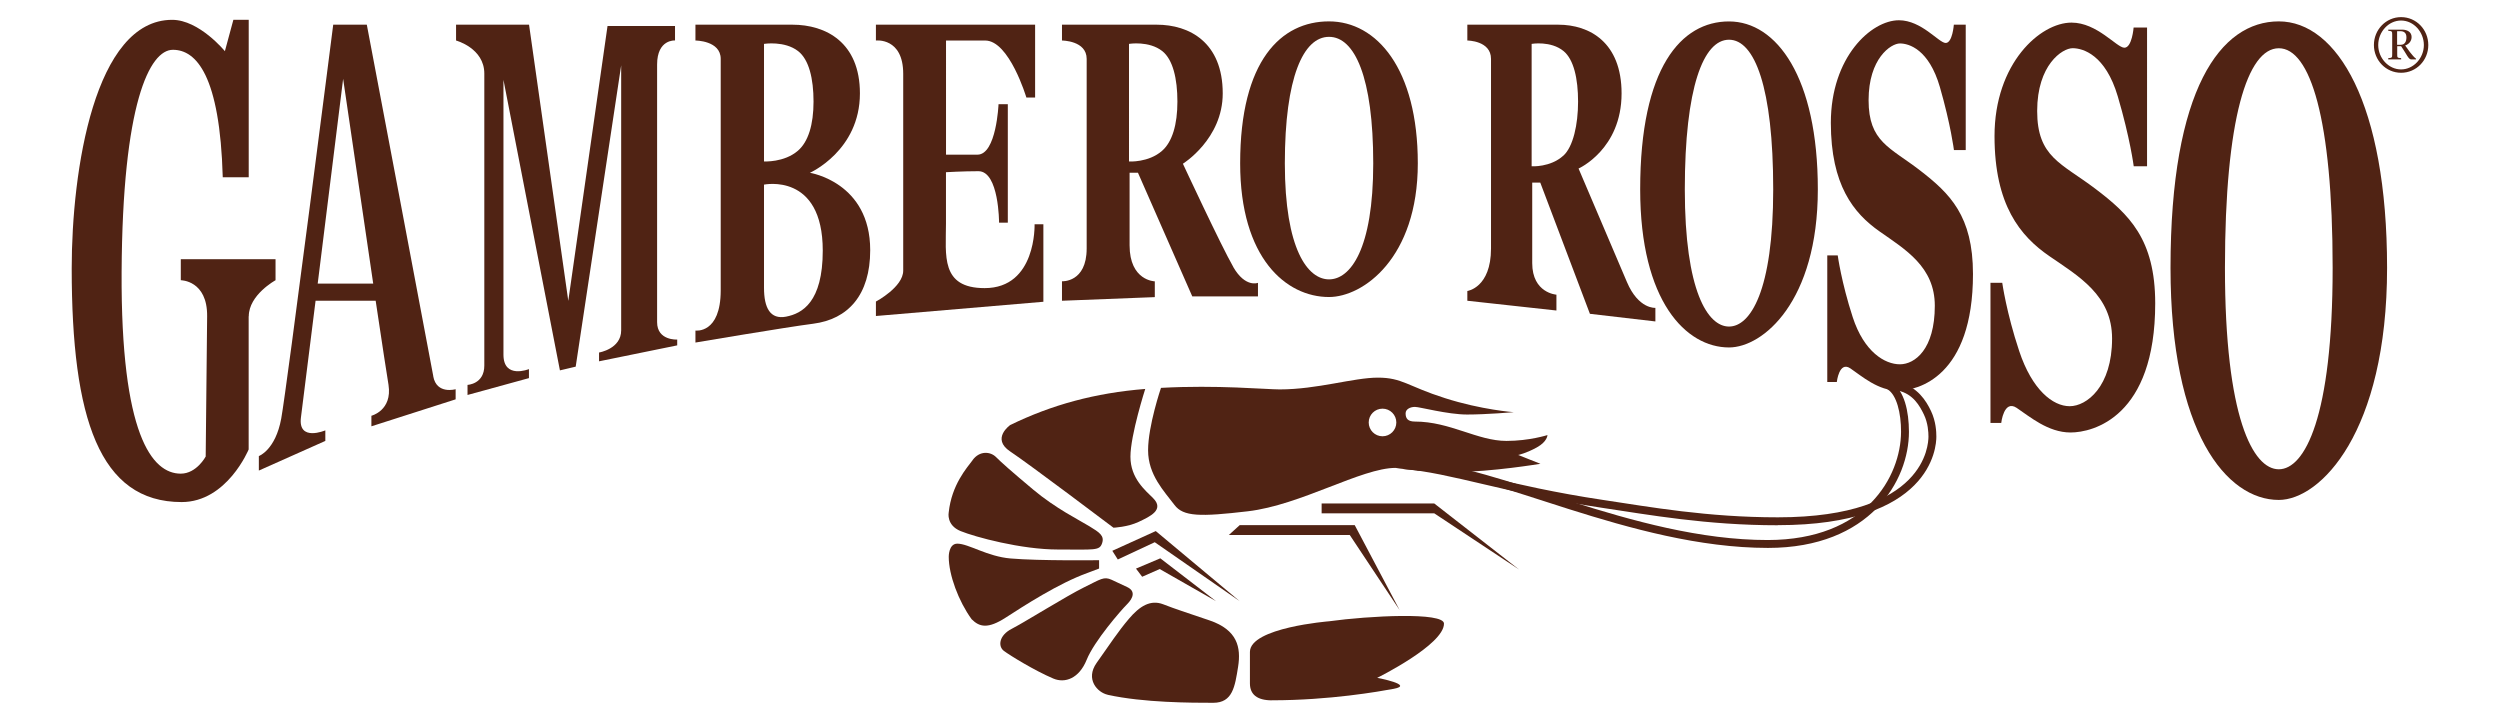 <svg viewBox="0 0 468.91 135.03" version="1.1" xmlns="http://www.w3.org/2000/svg" id="Livello_2">
  
  <defs>
    <style>
      .st0 {
        fill: #502314;
      }
    </style>
  </defs>
  <path d="M455.46,8.46c0,2.86-2.25,5.19-5.1,5.19s-5.1-2.34-5.1-5.21,2.26-5.23,5.1-5.23,5.1,2.34,5.1,5.23h0ZM446.07,8.46c0,2.42,1.93,4.56,4.28,4.56s4.28-2.13,4.28-4.57-1.9-4.6-4.28-4.6-4.28,2.16-4.28,4.6h0ZM447.93,5.56h2.64c.91,0,1.76.43,1.76,1.38,0,.78-.52,1.36-1.21,1.59l.87,1.21c.4.53.88,1.08,1.17,1.27v.13h-.92c-.5,0-.86-1-1.87-2.47h-.74v1.5c0,.65.02.68.74.74v.23h-2.42v-.23c.71-.06.74-.09.74-.74v-3.63c0-.66-.03-.71-.74-.77v-.22ZM449.62,8.4h.66c.74,0,1.08-.55,1.08-1.4s-.49-1.15-1.13-1.15h-.62v2.55Z" class="st0"></path>
  <path d="M46.64,59.32v24.98s-4.06,9.87-12.57,9.87c-15.41,0-20.62-15.69-20.62-43.82C13.45,31.91,17.75,3.72,32.29,3.72c5.08,0,9.89,5.88,9.89,5.88l1.59-5.88h2.88v29.53h-4.87c-.53-19.1-4.97-23.91-9.35-23.91s-9.46,10.07-9.62,41.71c-.15,30.44,5.68,37.79,11.09,37.79,2.98,0,4.68-3.21,4.68-3.21l.27-26.3c.07-6.77-4.94-6.77-4.94-6.77v-3.94h17.77v3.94s-5.02,2.74-5.02,6.77Z" class="st0"></path>
  <path d="M81.27,70.57c-.62-3.46-12.47-65.94-12.47-65.94h-6.3s-8.67,67.94-9.75,73.87c-1.09,5.93-4.2,7.04-4.2,7.04v2.72l12.47-5.56v-1.98s-5.19,2.22-4.57-2.47c.23-1.74,1.38-10.96,2.74-21.85h11.27c1.2,8.18,2.17,14.23,2.41,15.78.74,4.82-3.21,5.8-3.21,5.8v1.98l15.8-5.06v-1.9s-3.58,1.04-4.2-2.42ZM59.59,53.19c2.21-17.79,4.77-38.4,4.77-38.4,0,0,3.15,21.52,5.64,38.4h-10.4Z" class="st0"></path>
  <path d="M87.69,74.08v-1.89s3.15-.13,3.15-3.62V13.8c0-4.78-5.3-6.2-5.3-6.2v-2.97h13.69l7.36,51.8,7.36-51.55h12.66v2.71s-3.36-.26-3.36,4.52v48.32c0,3.49,3.77,3.26,3.77,3.26v1.09l-14.66,2.99v-1.65s4.15-.68,4.15-4.15V12.25l-8.53,56.52-2.96.7-10.59-54.5v51.55c0,4.65,4.78,2.71,4.78,2.71v1.69l-11.55,3.17Z" class="st0"></path>
  <path d="M164.29,4.63v2.97s5.12-.62,5.12,6.24v36.92c0,3.09-5.12,5.8-5.12,5.8v2.71l31.41-2.67v-14.54h-1.65s.39,11.98-9.37,11.98c-8.31,0-7.25-6.19-7.25-12.08v-9.66s3.19-.19,6.09-.19c3.87,0,3.87,9.66,3.87,9.66h1.64v-22.23h-1.74s-.39,9.47-3.96,9.47h-5.89V7.6h7.34c4.54,0,7.73,10.69,7.73,10.69h1.64V4.63h-29.86Z" class="st0"></path>
  <path d="M340.96,35.52c0-20.99-7.71-31.5-16.66-31.5s-16.66,8.62-16.66,31.5c0,21.03,8.62,29.65,16.66,29.65,6.38,0,16.66-8.62,16.66-29.65ZM324.3,61.25c-3.98,0-8.29-6.62-8.29-25.73s3.48-28.07,8.29-28.07,8.29,8.96,8.29,28.07-4.31,25.73-8.29,25.73Z" class="st0"></path>
  <path d="M447.73,50.25c0-30.8-9.4-46.24-20.31-46.24s-20.31,12.66-20.31,46.24c0,30.86,10.51,43.52,20.31,43.52,7.78,0,20.31-12.66,20.31-43.52ZM427.42,88.02c-4.85,0-10.1-9.72-10.1-37.77s4.24-41.2,10.1-41.2,10.1,13.15,10.1,41.2-5.25,37.77-10.1,37.77Z" class="st0"></path>
  <path d="M366.47,4.63s-.25,3.43-1.53,3.43-4.51-4.26-8.77-4.26c-5.19,0-12.77,6.89-12.77,19.24,0,11.66,4.26,16.94,9.11,20.35,4.85,3.41,10.39,6.64,10.39,13.96,0,8.17-3.74,10.98-6.55,10.98s-6.72-2.3-8.85-8.85c-2.13-6.55-2.81-11.58-2.81-11.58h-1.96v23.75h1.79s.43-4,2.55-2.55c2.13,1.45,5.19,4.17,8.94,4.17s14.05-2.64,14.05-21.88c0-10.9-4.33-15.1-9.95-19.44-5.62-4.34-9.63-5.33-9.63-13.16s4.18-10.64,5.88-10.64,5.44,1.11,7.49,8.17c2.04,7.07,2.64,11.83,2.64,11.83h2.21V4.63h-2.21Z" class="st0"></path>
  <path d="M400.19,5.16s-.29,3.79-1.73,3.79-5.1-4.71-9.92-4.71c-5.87,0-14.44,7.63-14.44,21.29,0,12.91,4.81,18.75,10.3,22.52,5.49,3.77,11.75,7.35,11.75,15.45,0,9.04-4.77,12.69-7.95,12.69s-7.06-3.09-9.47-10.34c-2.41-7.25-3.18-12.81-3.18-12.81h-2.21v26.29h2.02s.48-4.43,2.89-2.83c2.41,1.6,5.87,4.62,10.11,4.62s15.88-2.92,15.88-24.21c0-12.06-4.9-16.71-11.25-21.52-6.35-4.81-10.89-5.9-10.89-14.57s4.72-11.78,6.65-11.78,6.16,1.22,8.47,9.04c2.31,7.82,2.99,13.1,2.99,13.1h2.5V5.16h-2.5Z" class="st0"></path>
  <path d="M238.55,131.35c10.84,0,20.14-1.65,22.85-2.15,3.98-.74-3.09-2.06-3.09-2.06,0,0,12.53-6.19,12.53-10.17,0-2.21-14.07-1.47-21.55-.44,0,0-14.85,1.18-14.85,5.75v5.9c0,2.06,1.33,3.18,4.13,3.18Z" class="st0"></path>
  <path d="M207.76,130.32c6.77,1.49,15.75,1.5,19.8,1.5,3.65,0,4.07-3.06,4.66-6.74.59-3.68-.15-6.93-5.31-8.7-5.16-1.77-6.05-2-8.74-3.04-2.4-.92-4.42.36-6.44,2.74-2.03,2.39-3.43,4.57-6.04,8.25-2.17,3.07.15,5.56,2.08,5.98Z" class="st0"></path>
  <path d="M188.3,122.09c1.15.86,5.75,3.69,9.26,5.18,2.19.93,4.84,0,6.26-3.52,1.42-3.52,6.42-9.26,7.59-10.43,1.17-1.17,1.6-2.47,0-3.21-1.6-.74-1.42-.68-2.9-1.36-1.48-.68-2.04-.12-5.19,1.42-3.15,1.54-11.15,6.53-13.55,7.77-2.41,1.23-2.62,3.29-1.47,4.15Z" class="st0"></path>
  <path d="M177.95,104.43c0,3.4,1.83,8.32,4.29,11.71,1.48,1.48,3.05,1.86,6.41-.31,3.36-2.17,9.92-6.43,15.33-8.37.94-.34,2.17-.82,2.17-.82v-1.57s-11.15.15-16.6-.32c-4.38-.37-7.89-2.78-9.99-2.78-1.65,0-1.61,2.47-1.61,2.47Z" class="st0"></path>
  <path d="M182.45,86.28c-1.11,1.5-3.95,4.61-4.51,9.86,0,0-.48,2.36,2.23,3.47,2.72,1.11,11.36,3.46,18.27,3.46s7.78.25,8.27-1.17c.49-1.42-.49-2.04-2.41-3.21-1.91-1.17-6.3-3.33-10.5-6.85-4.2-3.52-5.93-5.06-6.98-6.11-1.05-1.05-3.07-1.24-4.39.56Z" class="st0"></path>
  <path d="M214.82,72.95c-9.44.76-17.54,2.97-25.34,6.77,0,0-3.64,2.54,0,4.96,3.64,2.42,19.37,14.3,19.37,14.3,0,0,2.64-.11,4.73-1.1,2.09-.99,4.9-2.26,2.69-4.46-1.43-1.43-4.24-3.69-4.24-7.76s2.78-12.72,2.78-12.72Z" class="st0"></path>
  <polygon points="247.89 94.43 269.01 94.43 284.93 106.83 269.01 96.28 247.89 96.28 247.89 94.43" class="st0"></polygon>
  <polygon points="232.52 98.5 254.1 98.5 262.52 114.43 253.17 100.35 230.48 100.35 232.52 98.5" class="st0"></polygon>
  <polygon points="208.63 103.31 216.78 99.61 232.52 112.76 216.59 101.7 209.66 104.94 208.63 103.31" class="st0"></polygon>
  <polygon points="213.07 106.65 217.63 104.72 228.08 112.76 217.52 106.73 214.23 108.18 213.07 106.65" class="st0"></polygon>
  <path d="M331.59,102.77c-25.7-.02-52.01-14.58-65.74-14.53v.86-2.34c14.46.05,40.47,14.55,65.74,14.53h0c18.42-.03,24.94-11.92,24.98-20.3h0c.01-3.52-.83-6.96-2.56-7.98h0l.76-1.27c2.43,1.49,3.27,5.42,3.28,9.25h0c0,4.57-1.8,10-6.03,14.32h0c-4.22,4.32-10.87,7.46-20.41,7.46h-.02ZM353.62,73.65h0,0s0,0,0,0h0Z" class="st0"></path>
  <path d="M333.45,98.52c-13.37,0-24.17-1.96-33.07-3.29h0c-17.88-2.68-28.36-6.57-37.19-7.26h0l.12-1.48c9.09.72,19.5,4.61,37.3,7.27h0c8.93,1.34,19.62,3.27,32.85,3.27h0c14,0,21.02-3.5,24.55-7.05h0c3.54-3.56,3.69-7.3,3.7-8.07h0c0-.83-.08-2.55-.86-4.17h0c-.78-1.61-2-3.85-4.84-4.48l-.16.72.47-2.17c3.27.69,4.96,3.35,5.87,5.29h0c.92,1.94,1,3.88,1,4.8h0c0,.98-.22,5.18-4.13,9.11h0c-3.9,3.93-11.37,7.49-25.58,7.49h-.02ZM355.85,73.99h0s0,0,0,0h0Z" class="st0"></path>
  <path d="M290.26,81.6s-3.41,1.1-7.7,1.1c-5.45,0-10.58-3.63-17.16-3.63-1.32,0-1.76-.55-1.76-1.54,0-.79.88-1.21,1.76-1.21s6.15,1.43,9.78,1.43,8.75-.44,8.75-.44c0,0-6.04-.43-12.96-2.65-6.93-2.21-7.96-3.83-12.53-3.83s-11.35,2.21-18.42,2.21c-2.6,0-11.74-.87-22.26-.29,0,0-2.42,7.09-2.42,11.71s3.02,7.68,4.95,10.25c1.65,2.2,4.79,2.24,13.75,1.19,9.94-1.16,21.34-8.14,27.72-8.14,0,0,4.29.77,11.11.77s16.06-1.54,16.06-1.54l-4.18-1.65s1.54-.33,3.52-1.43c1.98-1.1,1.98-2.31,1.98-2.31ZM259.31,81.83c-1.43,0-2.59-1.16-2.59-2.59s1.16-2.59,2.59-2.59,2.59,1.16,2.59,2.59-1.16,2.59-2.59,2.59Z" class="st0"></path>
  <path d="M231.32,50.07c-2.27-3.94-9.45-19.36-9.45-19.36,0,0,7.47-4.62,7.47-13.19,0-9.57-6.24-12.89-12.38-12.89h-17.77v2.97s4.63,0,4.63,3.44v35.57c0,6.43-4.63,6.15-4.63,6.15v3.65l17.41-.68v-2.96s-4.73-.09-4.73-6.76v-13.61h1.57l10.19,23.2h12.32v-2.55s-2.36.97-4.63-2.96ZM217.96,28.29c-2.54,2.23-6.2,2-6.2,2V8.23s3.75-.62,6.25,1.36c1.98,1.58,2.83,5.15,2.83,9.47s-.97,7.55-2.87,9.22Z" class="st0"></path>
  <path d="M305.15,52.89c-1.75-4.14-9.07-21.28-9.07-21.28,0,0,8.07-3.58,8.07-14.09,0-9.57-5.99-12.89-11.88-12.89h-17.05v2.97s4.44,0,4.44,3.44v35.57c0,7.37-4.44,7.97-4.44,7.97v1.83l16.71,1.83v-2.97s-4.54-.29-4.54-5.92v-15.1h1.51l9.31,24.61,12.28,1.43v-2.55s-3.16.29-5.34-4.85ZM293.23,29.19c-2.44,2.23-5.95,2-5.95,2V8.23s3.6-.62,6,1.36c1.9,1.58,2.71,5.15,2.71,9.47s-.93,8.46-2.75,10.13Z" class="st0"></path>
  <path d="M151.91,32.41s9.38-4.16,9.38-14.89c0-9.57-6.38-12.89-12.67-12.89h-18.18v2.97s4.74,0,4.74,3.44v43.42c0,8.22-4.74,7.54-4.74,7.54v2.25s17-2.88,22.08-3.53c6.56-.84,10.7-5.39,10.7-13.8,0-12.76-11.31-14.51-11.31-14.51ZM143.31,8.23s3.84-.62,6.39,1.36c2.03,1.58,2.89,5.15,2.89,9.47s-.99,7.55-2.94,9.22c-2.6,2.23-6.35,2-6.35,2V8.23ZM147.46,59.39c-3,.58-4.16-1.64-4.16-5.42v-19.34s11.02-2.32,11.02,12.38c0,9.67-3.87,11.8-6.87,12.38Z" class="st0"></path>
  <path d="M265.93,30.64c0-17.74-7.71-26.63-16.66-26.63s-16.66,7.29-16.66,26.63c0,17.78,8.62,25.07,16.66,25.07,6.38,0,16.66-7.29,16.66-25.07ZM249.28,52.4c-3.98,0-8.29-5.6-8.29-21.76s3.48-23.73,8.29-23.73,8.29,7.57,8.29,23.73-4.31,21.76-8.29,21.76Z" class="st0"></path>
</svg>